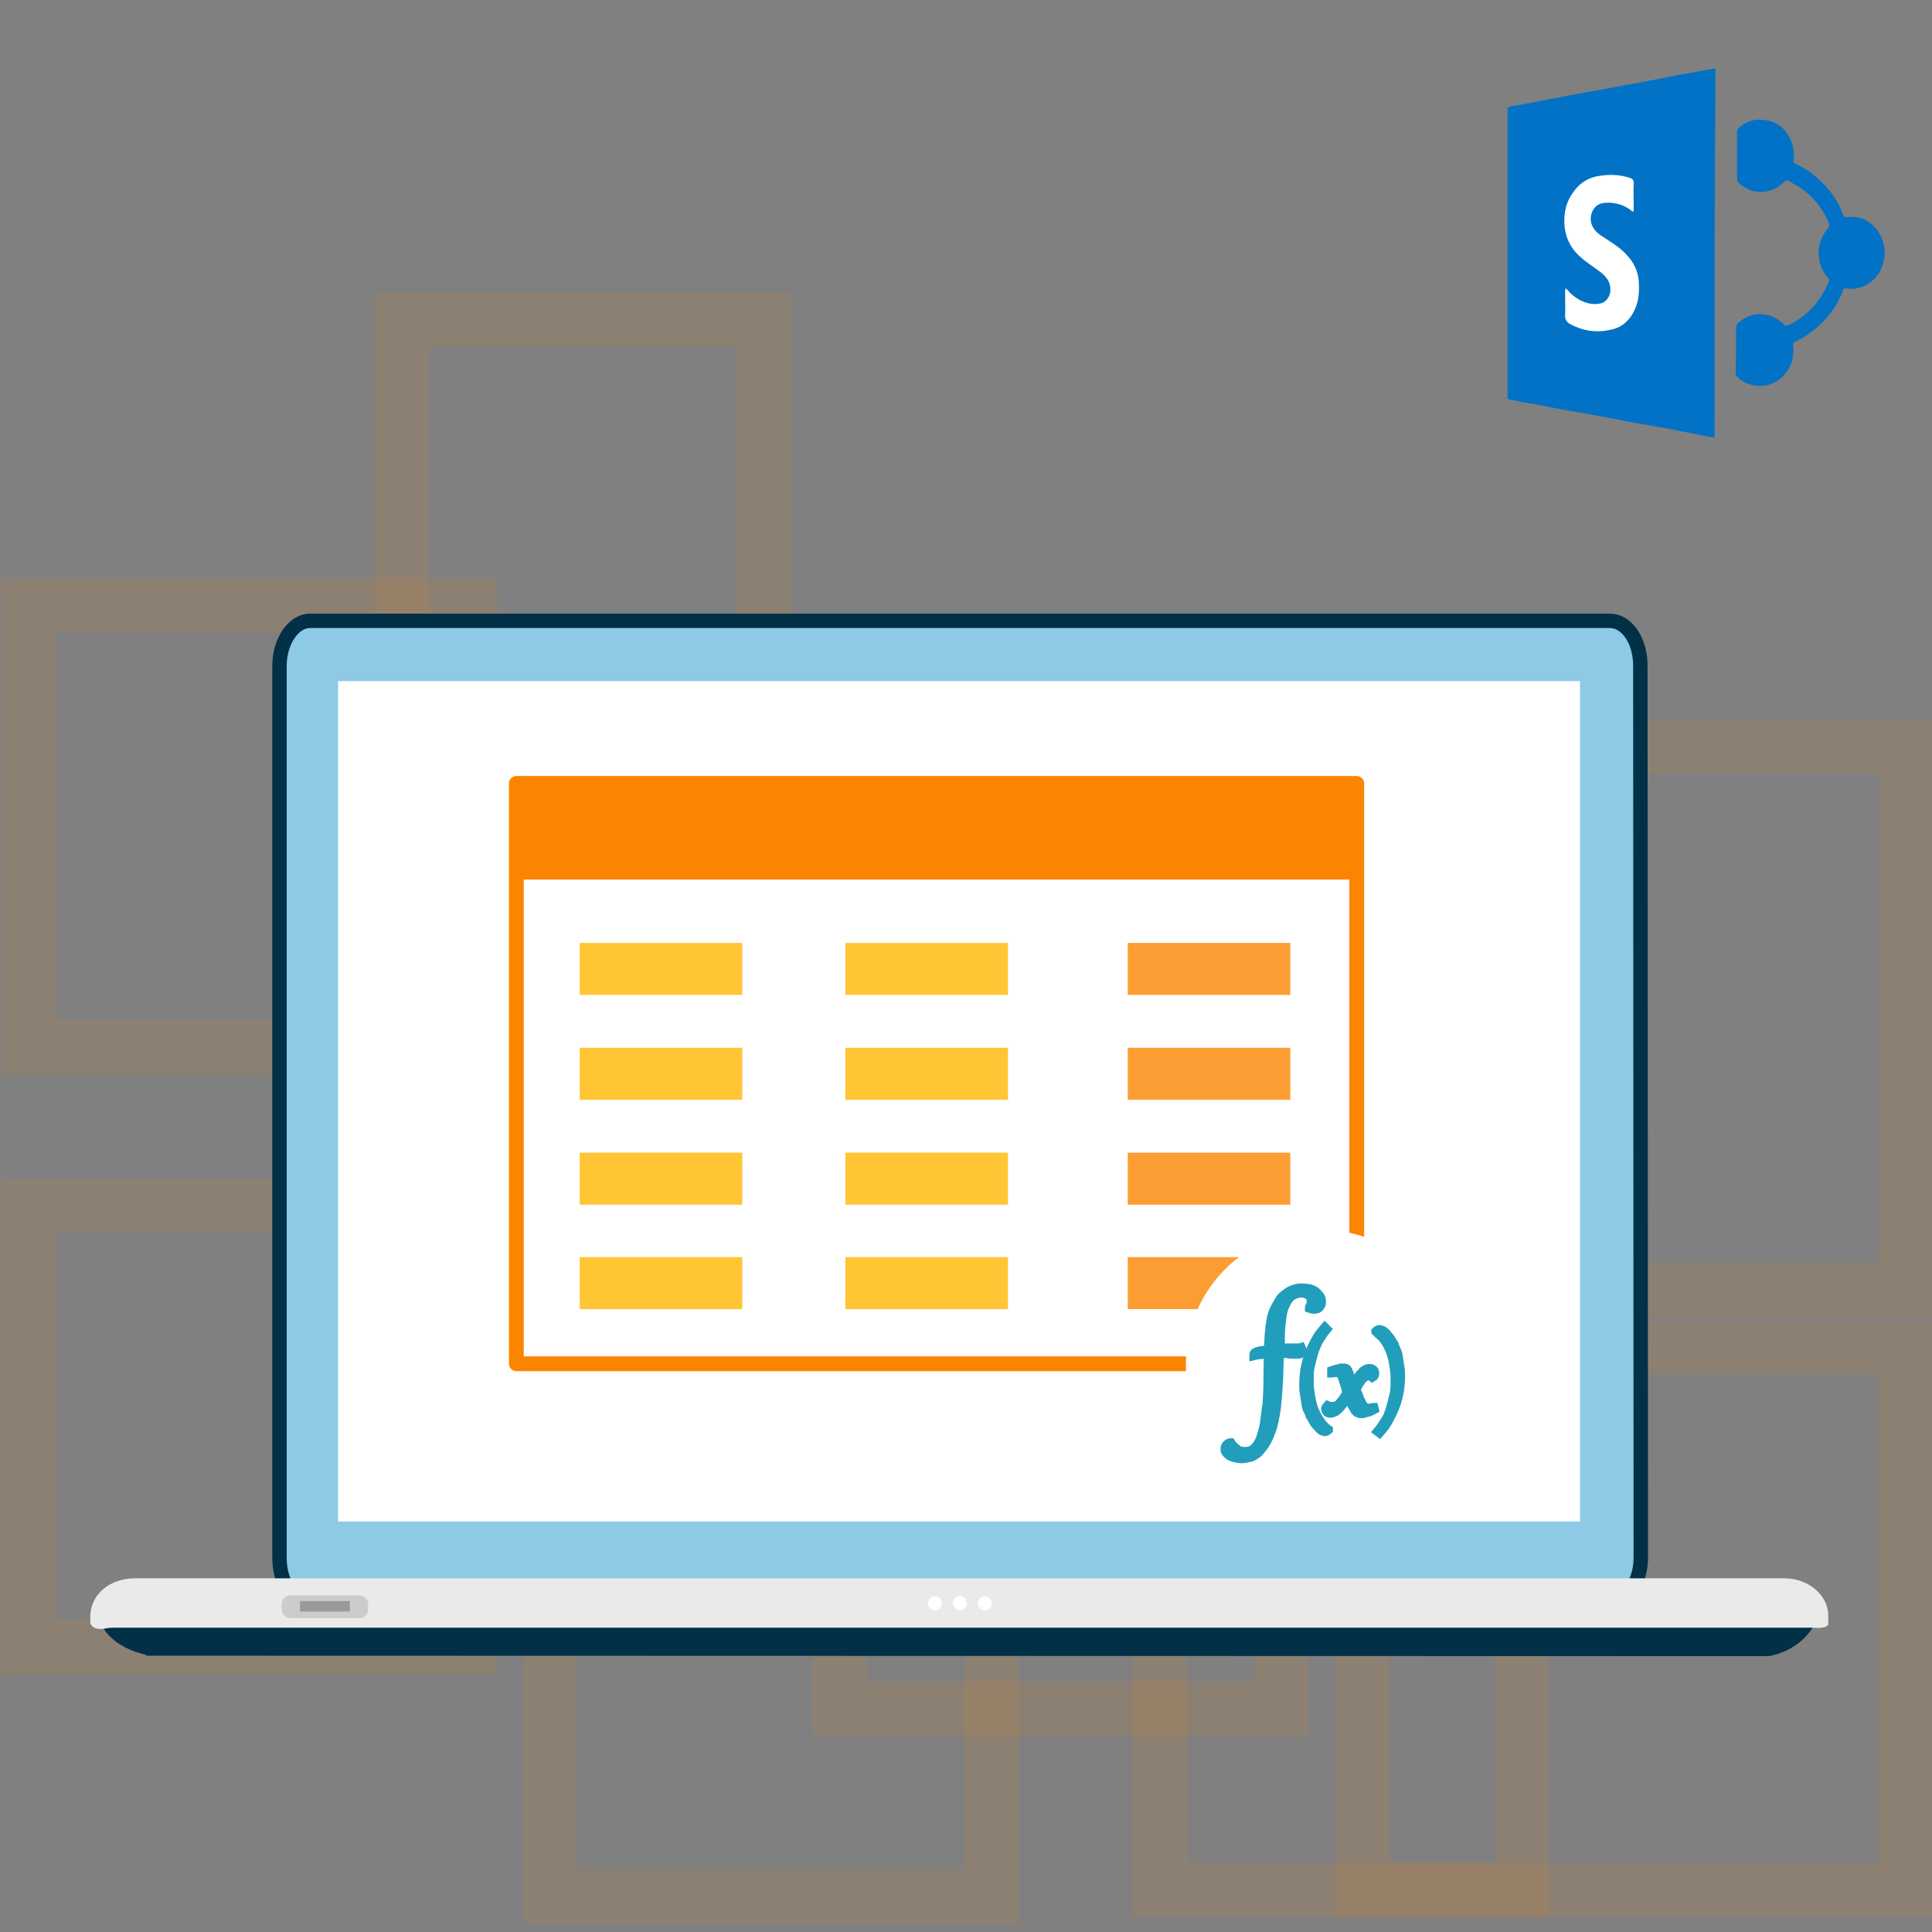 <?xml version="1.0" encoding="UTF-8" standalone="no"?>
<svg
   id="Layer_1"
   version="1.1"
   viewBox="0 0 500 500"
   xml:space="preserve"
   sodipodi:docname="calculated-boost-banner.svg"
   inkscape:version="1.3.2 (091e20e, 2023-11-25, custom)"
   xmlns:inkscape="http://www.inkscape.org/namespaces/inkscape"
   xmlns:sodipodi="http://sodipodi.sourceforge.net/DTD/sodipodi-0.dtd"
   xmlns="http://www.w3.org/2000/svg"
   xmlns:svg="http://www.w3.org/2000/svg"><rect x="0" y="0" width="500" height="500" fill="#808080" stroke="none"/><defs
   id="defs1" /><sodipodi:namedview
   id="namedview1"
   pagecolor="#ffffff"
   bordercolor="#000000"
   borderopacity="0.25"
   inkscape:showpageshadow="2"
   inkscape:pageopacity="0.0"
   inkscape:pagecheckerboard="0"
   inkscape:deskcolor="#d1d1d1"
   inkscape:zoom="2.2579398"
   inkscape:cx="250.00666"
   inkscape:cy="162.75899"
   inkscape:window-width="3840"
   inkscape:window-height="2054"
   inkscape:window-x="-11"
   inkscape:window-y="-11"
   inkscape:window-maximized="1"
   inkscape:current-layer="sp_icon" />
<style
   id="style1"
   type="text/css">
	.st0{fill:url(#SVGID_1_);}
	.st1{opacity:0.1;fill:none;stroke:#FB8500;stroke-width:15;stroke-miterlimit:10;enable-background:new    ;}
	.st2{fill:#023047;}
	.st3{fill:#8ECAE6;stroke:#023047;stroke-width:3.3;stroke-miterlimit:10;}
	.st4{fill:#FFFFFF;}
	.st5{fill:#EAEAEA;}
	.st6{fill:#CCCCCC;}
	.st7{fill:#9A9A9B;}
	.st8{fill:#FFFFFF;stroke:#FB8500;stroke-width:3.379;stroke-linejoin:round;stroke-miterlimit:10;}
	.st9{fill:#FB8500;}
	.st10{opacity:0.8;}
	.st11{fill:#FFB703;}
	.st12{fill:#219EBC;stroke:#219EBC;stroke-width:2.112;stroke-miterlimit:10;}
</style>

<g
   id="g11"
   transform="matrix(.937 0 0 .937 -430.24 192.07)">
	
	<rect
   id="rect6"
   class="st1"
   x="467"
   y="128"
   width="122"
   height="122" />
	<rect
   id="rect7"
   class="st1"
   x="570"
   y="49"
   width="100"
   height="100" />
	<rect
   id="rect8"
   class="st1"
   x="611"
   y="197"
   width="122"
   height="122" />
	<rect
   id="rect9"
   class="st1"
   x="691"
   y="145"
   width="122"
   height="122" />
	<rect
   id="rect10"
   class="st1"
   x="835.5"
   y="167"
   width="150"
   height="150" />
	<rect
   id="rect11"
   class="st1"
   x="779.5"
   y="217"
   width="100"
   height="100" />
</g><g
   id="g11-0"
   transform="matrix(.937 0 0 .937 -430.17 36.71)"
   fill="none"
   stroke="#fb8500"
   stroke-miterlimit="10"
   stroke-width="15">
	
	<rect
   id="rect6-3"
   class="st1"
   x="467"
   y="128"
   width="122"
   height="122"
   enable-background="new"
   opacity=".1" />
	<rect
   id="rect7-6"
   class="st1"
   x="570"
   y="49"
   width="100"
   height="100"
   enable-background="new"
   opacity=".1" />
	<rect
   id="rect8-2"
   class="st1"
   x="611"
   y="197"
   width="122"
   height="122"
   enable-background="new"
   opacity=".1" />
	<rect
   id="rect9-2"
   class="st1"
   x="691"
   y="145"
   width="122"
   height="122"
   enable-background="new"
   opacity=".1" />
	<rect
   id="rect10-6"
   class="st1"
   x="835.5"
   y="167"
   width="150"
   height="150"
   enable-background="new"
   opacity=".1" />
	<rect
   id="rect11-8"
   class="st1"
   x="779.5"
   y="217"
   width="100"
   height="100"
   enable-background="new"
   opacity=".1" />
</g>


<g
   id="g33"
   transform="matrix(1.131 0 0 1.131 -49.863 -18.978)"><g
     id="computer"
     transform="translate(-500.86 102.54)">
	<path
   id="path11"
   class="st2"
   d="m949.7 293.2s7.9-1 11.1-8.6c0-2.3-1.5-4.1-3.6-4.1l-380.5 1.5h-5.1c-2.1 0-3.8 1.5-3.8 3.5 2.5 5.1 7.9 6.8 10.5 7.4l0.2 0.2h1.1" />
	<path
   id="path12"
   class="st3"
   d="m920.4 270.7c0 5.6-3.2 10.3-7 10.3h-297.5c-3.9 0-7-4.5-7-10.3v-204.1c0-5.6 3.2-10.3 7-10.3h297.4c3.9 0 7 4.5 7 10.3z" />
	<polygon
   id="polygon12"
   class="st4"
   points="622.3 70.1 906.5 70.1 906.5 262.4 622.3 262.4" />
	<path
   id="path13"
   class="st5"
   d="m575.8 275.4h377.5c5.5 0 10 3.9 10 8.5v1.8s0.4 1.3-3.6 1h-0.7-388.1c-0.7 0-1.1 0-1.9 0.2-1.1 0.2-3.2 0.2-3.4-1.5v-1.5c0.2-4.9 4.5-8.5 10.2-8.5z" />
	<g
   id="g14">
		<path
   id="path14"
   class="st6"
   d="m627.2 284.5h-15.8c-1.1 0-2-0.9-2-2v-1.2c0-1.1 0.9-2 2-2h15.8c1.1 0 2 0.9 2 2v1.2c0 1.1-0.9 2-2 2z" />
		<rect
   id="rect14"
   class="st7"
   x="613.6"
   y="280.6"
   width="11.4"
   height="2.4" />
	</g>
	<g
   id="g16">
		<circle
   id="circle14"
   class="st4"
   cx="758.9"
   cy="281.1"
   r="1.6" />
		<circle
   id="circle15"
   class="st4"
   cx="764.6"
   cy="281.1"
   r="1.6" />
		<circle
   id="circle16"
   class="st4"
   cx="770.3"
   cy="281.1"
   r="1.6" />
	</g>
</g><g
     id="list"
     transform="translate(-500.86 102.54)">
	<g
   id="g17">
		<rect
   id="rect16"
   class="st8"
   x="663.1"
   y="93.5"
   width="192.3"
   height="132.8" />
		<rect
   id="rect17"
   class="st9"
   x="663.4"
   y="93.5"
   width="191.9"
   height="22" />
	</g>
	<g
   id="g21"
   class="st10">
		<rect
   id="rect18"
   class="st11"
   x="677.6"
   y="130"
   width="37.2"
   height="11.9" />
		<rect
   id="rect19"
   class="st11"
   x="677.6"
   y="154"
   width="37.2"
   height="11.9" />
		<rect
   id="rect20"
   class="st11"
   x="677.6"
   y="178"
   width="37.2"
   height="11.9" />
		<rect
   id="rect21"
   class="st11"
   x="677.6"
   y="201.9"
   width="37.2"
   height="11.9" />
	</g>
	<g
   id="g25"
   class="st10">
		<rect
   id="rect22"
   class="st11"
   x="738.4"
   y="130"
   width="37.2"
   height="11.9" />
		<rect
   id="rect23"
   class="st11"
   x="738.4"
   y="154"
   width="37.2"
   height="11.9" />
		<rect
   id="rect24"
   class="st11"
   x="738.4"
   y="178"
   width="37.2"
   height="11.9" />
		<rect
   id="rect25"
   class="st11"
   x="738.4"
   y="201.9"
   width="37.2"
   height="11.9" />
	</g>
	<g
   id="g29"
   class="st10">
		<rect
   id="rect26"
   class="st9"
   x="803"
   y="130"
   width="37.2"
   height="11.9" />
		<rect
   id="rect27"
   class="st9"
   x="803"
   y="154"
   width="37.2"
   height="11.9" />
		<rect
   id="rect28"
   class="st9"
   x="803"
   y="178"
   width="37.2"
   height="11.9" />
		<rect
   id="rect29"
   class="st9"
   x="803"
   y="201.9"
   width="37.2"
   height="11.9" />
	</g>
</g><g
     id="math_1_"
     transform="translate(-500.86 102.54)">
	<circle
   id="circle29"
   class="st4"
   cx="847.1"
   cy="226.4"
   r="30.8" />
	<g
   id="math">
		<g
   id="g32">
			<path
   id="path29"
   class="st12"
   d="m837.8 222.7h1 0.9 0.8 0.5 0.9c0.3 0 0.5 0 0.8-0.1 0.1 0.2 0.1 0.4 0.1 0.7s-0.1 0.6-0.3 0.7-0.7 0.1-1.1 0.1-1 0-1.7-0.1-1.2-0.1-2-0.1c0 0.9-0.1 1.8-0.1 2.8s-0.1 2-0.1 3.1c-0.1 1.1-0.1 2.1-0.2 3.2s-0.2 2.1-0.3 3.2c-0.1 1-0.3 2-0.5 3s-0.4 1.8-0.7 2.5c-0.4 1.2-0.9 2.2-1.4 3s-1.1 1.4-1.6 2c-0.6 0.4-1.2 0.9-1.8 1s-1.2 0.3-1.9 0.3c-0.5 0-1-0.1-1.5-0.2-0.4-0.1-0.9-0.3-1.2-0.4-0.3-0.2-0.5-0.4-0.8-0.7s-0.3-0.6-0.3-0.9c0-0.2 0-0.3 0.1-0.6 0.1-0.1 0.2-0.3 0.3-0.4s0.3-0.2 0.4-0.3c0.2-0.1 0.4-0.1 0.5-0.1 0.2 0.3 0.4 0.7 0.7 0.9 0.2 0.2 0.6 0.4 0.8 0.7 0.2 0.2 0.6 0.3 0.9 0.3 0.3 0.1 0.5 0.1 0.9 0.1 0.8 0 1.5-0.2 2.1-0.8s1-1.2 1.4-2.2c0.3-1 0.7-2.1 0.9-3.4s0.3-2.9 0.6-4.5c0.1-1.6 0.2-3.4 0.2-5.4 0-1.9 0.1-4 0.1-6-0.7 0-1.3 0-1.9 0.1-0.5 0-1 0.1-1.4 0.2v-0.2c0-0.2 0.1-0.3 0.2-0.4s0.4-0.2 0.7-0.3 0.7-0.2 1.1-0.2c0.4-0.1 0.9-0.1 1.3-0.1 0-0.7 0.1-1.3 0.1-1.9 0-0.5 0.1-1.2 0.1-1.8 0.1-0.5 0.1-1.2 0.2-1.8s0.2-1.2 0.3-1.9c0.2-0.8 0.4-1.5 0.8-2.2 0.3-0.7 0.7-1.2 1-1.8s0.8-1 1.2-1.3 0.9-0.7 1.3-0.9 1-0.4 1.4-0.5 1-0.1 1.4-0.1c0.7 0 1.3 0.1 1.8 0.2 0.5 0.2 1 0.4 1.3 0.7s0.7 0.7 0.9 1 0.3 0.8 0.3 1.1 0 0.6-0.1 0.8-0.2 0.4-0.4 0.6c-0.1 0.1-0.3 0.3-0.5 0.3-0.2 0.1-0.4 0.1-0.7 0.1s-0.7-0.1-1-0.2v-0.1c0.1-0.3 0.2-0.6 0.3-0.8s0.1-0.4 0.1-0.7-0.1-0.7-0.2-0.9-0.3-0.4-0.5-0.6c-0.2-0.1-0.4-0.2-0.8-0.3-0.2-0.1-0.6-0.1-0.8-0.1-0.8 0-1.4 0.2-2 0.6-0.6 0.3-1 0.9-1.3 1.4-0.3 0.7-0.7 1.3-0.9 2.2s-0.3 1.8-0.4 2.6c-0.1 1-0.2 2-0.2 3s0 1.7-0.1 2.8z" />
			<path
   id="path30"
   class="st12"
   d="m848.9 241.4c-0.1 0.1-0.2 0.2-0.4 0.3s-0.3 0.1-0.4 0.1c-0.2 0-0.4-0.1-0.7-0.2-0.2-0.1-0.4-0.3-0.7-0.6s-0.7-0.8-1-1.2-0.5-1-0.9-1.5c-0.2-0.6-0.4-1.1-0.7-1.6-0.2-0.6-0.3-1.2-0.4-1.9s-0.2-1.2-0.3-1.9-0.1-1.2-0.1-1.9c0-1.2 0.1-2.3 0.3-3.5 0.2-1.1 0.5-2.3 0.9-3.4s0.9-2.1 1.5-3.2c0.5-1 1.3-2 2.1-2.9l0.4 0.4c-0.7 0.8-1.2 1.7-1.8 2.6-0.5 0.9-0.9 1.9-1.2 2.9s-0.5 2.1-0.8 3.1c-0.2 1-0.2 2.1-0.2 3.2 0 0.7 0 1.3 0.1 2s0.2 1.3 0.3 2 0.3 1.3 0.5 2 0.5 1.2 0.8 1.9c0.3 0.6 0.7 1.1 1.1 1.7s1 1.2 1.6 1.6z" />
			<path
   id="path31"
   class="st12"
   d="m849.7 227.9c0.3-0.1 0.7-0.2 0.9-0.3 0.3-0.1 0.6-0.1 0.8-0.2s0.4-0.1 0.7-0.1h0.4c0.1 0 0.3 0 0.4 0.1 0.1 0 0.2 0.1 0.3 0.2s0.2 0.3 0.3 0.6c0.1 0.2 0.2 0.4 0.3 0.8s0.3 0.8 0.4 1.1 0.2 0.8 0.4 1.1c0.3-0.6 0.6-1.1 0.9-1.5s0.5-0.9 0.9-1.2c0.3-0.3 0.5-0.6 0.9-0.8 0.3-0.2 0.7-0.3 1-0.3 0.2 0 0.4 0 0.5 0.1s0.3 0.1 0.4 0.2 0.2 0.2 0.2 0.3 0.1 0.2 0.1 0.4 0 0.3-0.1 0.6c-0.1 0.2-0.2 0.3-0.4 0.4l-0.2-0.2c-0.1-0.1-0.2-0.1-0.2-0.1-0.1 0-0.2-0.1-0.2-0.1h-0.2c-0.2 0-0.5 0.1-0.8 0.2-0.2 0.1-0.4 0.3-0.8 0.7-0.2 0.2-0.4 0.6-0.7 1-0.2 0.3-0.4 0.8-0.7 1.2 0.2 0.6 0.4 1.1 0.6 1.5 0.1 0.4 0.3 0.9 0.5 1.2 0.1 0.3 0.3 0.6 0.4 0.8s0.3 0.4 0.4 0.5 0.3 0.2 0.4 0.3 0.3 0.1 0.5 0.1h0.3 0.3c0.1 0 0.2 0 0.3-0.1 0.1 0 0.2-0.1 0.4-0.1l0.1 0.4c-0.2 0.1-0.4 0.3-0.7 0.4-0.2 0.1-0.5 0.2-0.8 0.3s-0.5 0.1-0.8 0.2c-0.2 0.1-0.4 0.1-0.7 0.1s-0.5-0.1-0.8-0.2-0.4-0.3-0.7-0.7c-0.2-0.3-0.4-0.8-0.7-1.2-0.2-0.4-0.4-1.1-0.8-1.8-0.3 0.6-0.7 1.1-1 1.5s-0.7 0.9-1 1.2-0.7 0.7-1 0.8-0.7 0.3-1 0.3c-0.2 0-0.3 0-0.5-0.1-0.1 0-0.3-0.1-0.3-0.2-0.1-0.1-0.2-0.2-0.2-0.3s-0.1-0.2-0.1-0.3 0-0.3 0.1-0.4 0.2-0.3 0.3-0.4c0.2 0.1 0.4 0.1 0.7 0.2 0.2 0.1 0.3 0 0.5 0 0.3 0 0.5-0.1 0.9-0.2 0.2-0.1 0.5-0.3 0.8-0.7 0.2-0.2 0.5-0.6 0.8-1 0.2-0.3 0.5-0.8 0.8-1.3-0.1-0.2-0.2-0.4-0.2-0.7s-0.2-0.4-0.2-0.8c-0.1-0.2-0.2-0.5-0.3-0.9l-0.3-0.9c-0.1-0.3-0.2-0.6-0.3-0.7s-0.2-0.3-0.3-0.4-0.2-0.2-0.3-0.2h-0.4-0.5c-0.2 0-0.4 0.1-0.7 0.1z" />
			<path
   id="path32"
   class="st12"
   d="m859.8 218.9c0.1-0.1 0.2-0.2 0.4-0.3s0.3-0.1 0.4-0.1c0.2 0 0.4 0.1 0.7 0.2s0.4 0.3 0.7 0.5c0.3 0.3 0.7 0.8 1 1.2s0.6 1 0.9 1.4c0.2 0.6 0.4 1.1 0.7 1.7 0.2 0.5 0.3 1.2 0.4 1.9s0.2 1.2 0.3 1.9 0.1 1.2 0.1 1.9c0 1.2-0.1 2.3-0.3 3.5-0.2 1.1-0.5 2.3-0.9 3.3-0.4 1.1-0.9 2.1-1.5 3.2-0.5 1-1.3 2-2.1 2.9l-0.4-0.3c0.7-0.8 1.2-1.7 1.8-2.6s0.9-1.9 1.2-2.9 0.5-2.1 0.8-3.1c0.2-1 0.2-2.1 0.2-3.2 0-0.7 0-1.3-0.1-2s-0.2-1.3-0.3-2-0.3-1.3-0.5-2-0.5-1.2-0.8-1.9c-0.3-0.6-0.7-1.1-1.1-1.7-0.6-0.5-1.1-1-1.6-1.5z" />
		</g>
	</g>
</g></g>
<g
   id="sp_icon"
   transform="matrix(1.209,0,0,1.209,-662.823,46.061)"
   inkscape:transform-center-x="-24.963076"
   inkscape:transform-center-y="-53.708437"
   style="stroke-width:1;stroke-dasharray:none;stroke:none">
	
	<g
   id="g39"
   transform="translate(74.257,-178.92)"
   style="stroke-width:1;stroke-dasharray:none;stroke:none">
		<path
   class="st8"
   d="m 841,234.5 c -0.3,-0.1 -0.5,-0.1 -0.7,-0.1 -2.1,-0.4 -4.2,-0.8 -6.1,-1.2 -2.9,-0.6 -5.8,-1.1 -8.7,-1.6 -1.8,-0.3 -3.6,-0.6 -5.3,-1 -1.9,-0.3 -3.7,-0.7 -5.5,-1 -4,-0.7 -7.9,-1.4 -11.9,-2.2 -2,-0.3 -3.9,-0.7 -5.8,-1.1 -0.4,-0.1 -0.3,-0.3 -0.3,-0.6 0,-1.4 0,-2.7 0,-4.1 0,-18.8 0,-37.6 0,-56.4 0,-0.2 0,-0.5 0,-0.7 -0.1,-0.6 0.2,-0.8 0.7,-0.9 4.1,-0.7 8.1,-1.5 12.2,-2.3 4.4,-0.8 8.7,-1.6 13.1,-2.4 3.5,-0.6 6.9,-1.3 10.5,-2 2.6,-0.5 5.1,-0.9 7.7,-1.4 0.1,0 0.2,0 0.3,0 -0.2,26.4 -0.2,52.6 -0.2,79 z"
   id="path37"
   style="fill:#0172c5;stroke-width:1;stroke-dasharray:none;stroke:none" />
		<path
   class="st10"
   d="m 809.1,202.5 c 0.6,0.5 0.9,1 1.4,1.4 1.8,1.5 3.8,2.3 6,1.9 1.2,-0.2 2.1,-1.4 2.2,-2.7 0.1,-1.9 -0.9,-3.1 -2.2,-4.1 -1.3,-1 -2.8,-1.9 -4,-3 -2.1,-1.7 -3.3,-4 -3.6,-6.6 -0.2,-2.4 0.1,-4.6 1.3,-6.6 1.4,-2.4 3.4,-3.9 6,-4.3 2.3,-0.4 4.6,-0.3 6.7,0.4 0.5,0.2 0.8,0.4 0.8,1.1 -0.1,1.9 0,3.8 0,5.7 0,0.1 0,0.3 -0.1,0.4 -0.1,0 -0.3,0 -0.3,-0.1 -1.4,-1.2 -3.1,-1.7 -4.9,-1.8 -1,0 -2.1,0.1 -2.9,0.9 -1,1 -1.3,2.8 -0.7,4 0.5,1.2 1.5,1.9 2.6,2.6 1.7,1.1 3.5,2.2 4.9,3.8 1.5,1.6 2.4,3.6 2.5,5.8 0.1,1.7 0,3.5 -0.6,5.1 -1,2.7 -2.8,4.5 -5.4,5 -3.1,0.7 -5.9,0.3 -8.7,-1.2 -0.7,-0.4 -1.1,-0.9 -1.1,-1.8 0.1,-1.7 0,-3.5 0,-5.2 0,-0.2 0.1,-0.3 0.1,-0.7 z"
   id="path38"
   style="fill:#ffffff;stroke-width:1;stroke-dasharray:none;stroke:none;opacity:1" />
		<path
   class="st8"
   d="m 845.6,215.9 c 0,-1.7 0,-3.3 0,-5 0,-0.3 0.2,-0.7 0.4,-0.9 1.5,-1.3 3.2,-2.1 5.2,-1.9 1.8,0.1 3.4,0.9 4.7,2.2 0.2,0.2 0.4,0.3 0.7,0.2 1.6,-0.7 3.1,-1.7 4.4,-2.9 2,-1.8 3.3,-3.9 4.4,-6.3 0.2,-0.4 0.2,-0.7 -0.1,-1 -2.7,-2.9 -2.7,-7.6 0,-10.6 0.3,-0.3 0.3,-0.6 0.2,-1 -1.2,-2.9 -2.9,-5.2 -5.3,-7.1 -1,-0.8 -2.3,-1.4 -3.4,-2.1 -0.3,-0.2 -0.5,0 -0.7,0.1 -0.7,0.6 -1.4,1.2 -2.2,1.6 -2.6,1.3 -5.7,0.8 -7.9,-1.4 -0.1,-0.1 -0.2,-0.4 -0.2,-0.6 0,-3.4 0,-6.7 0,-10.1 0,-0.3 0.2,-0.6 0.3,-0.8 1.6,-1.5 3.5,-2.1 5.4,-1.8 3.2,0.3 5.1,2.2 6.1,5.1 0.4,1.2 0.5,2.4 0.3,3.6 -0.1,0.3 0.1,0.5 0.4,0.7 1.9,0.8 3.6,2 5,3.3 2.4,2.2 4.2,4.7 5.2,7.6 0.1,0.4 0.3,0.5 0.8,0.5 2.4,-0.3 4.4,0.4 6,2.2 2.3,2.4 2.7,6 1.3,9 -1.3,2.8 -4.3,4.5 -7.2,4.1 -0.8,-0.1 -0.8,-0.1 -1,0.7 -0.8,2 -1.9,3.8 -3.2,5.3 -1.5,1.8 -3.2,3.2 -5.1,4.4 -0.6,0.3 -1.3,0.7 -1.9,1 -0.3,0.1 -0.5,0.3 -0.4,0.7 0.8,5.6 -4.2,10.2 -9.5,8.3 -1,-0.3 -1.8,-0.8 -2.5,-1.6 -0.2,-0.2 -0.3,-0.5 -0.3,-0.7 0.1,-1.5 0.1,-3.2 0.1,-4.8 z"
   id="path39"
   style="fill:#0172c5;stroke-width:1;stroke-dasharray:none;stroke:none" />
	</g>
</g></svg>
